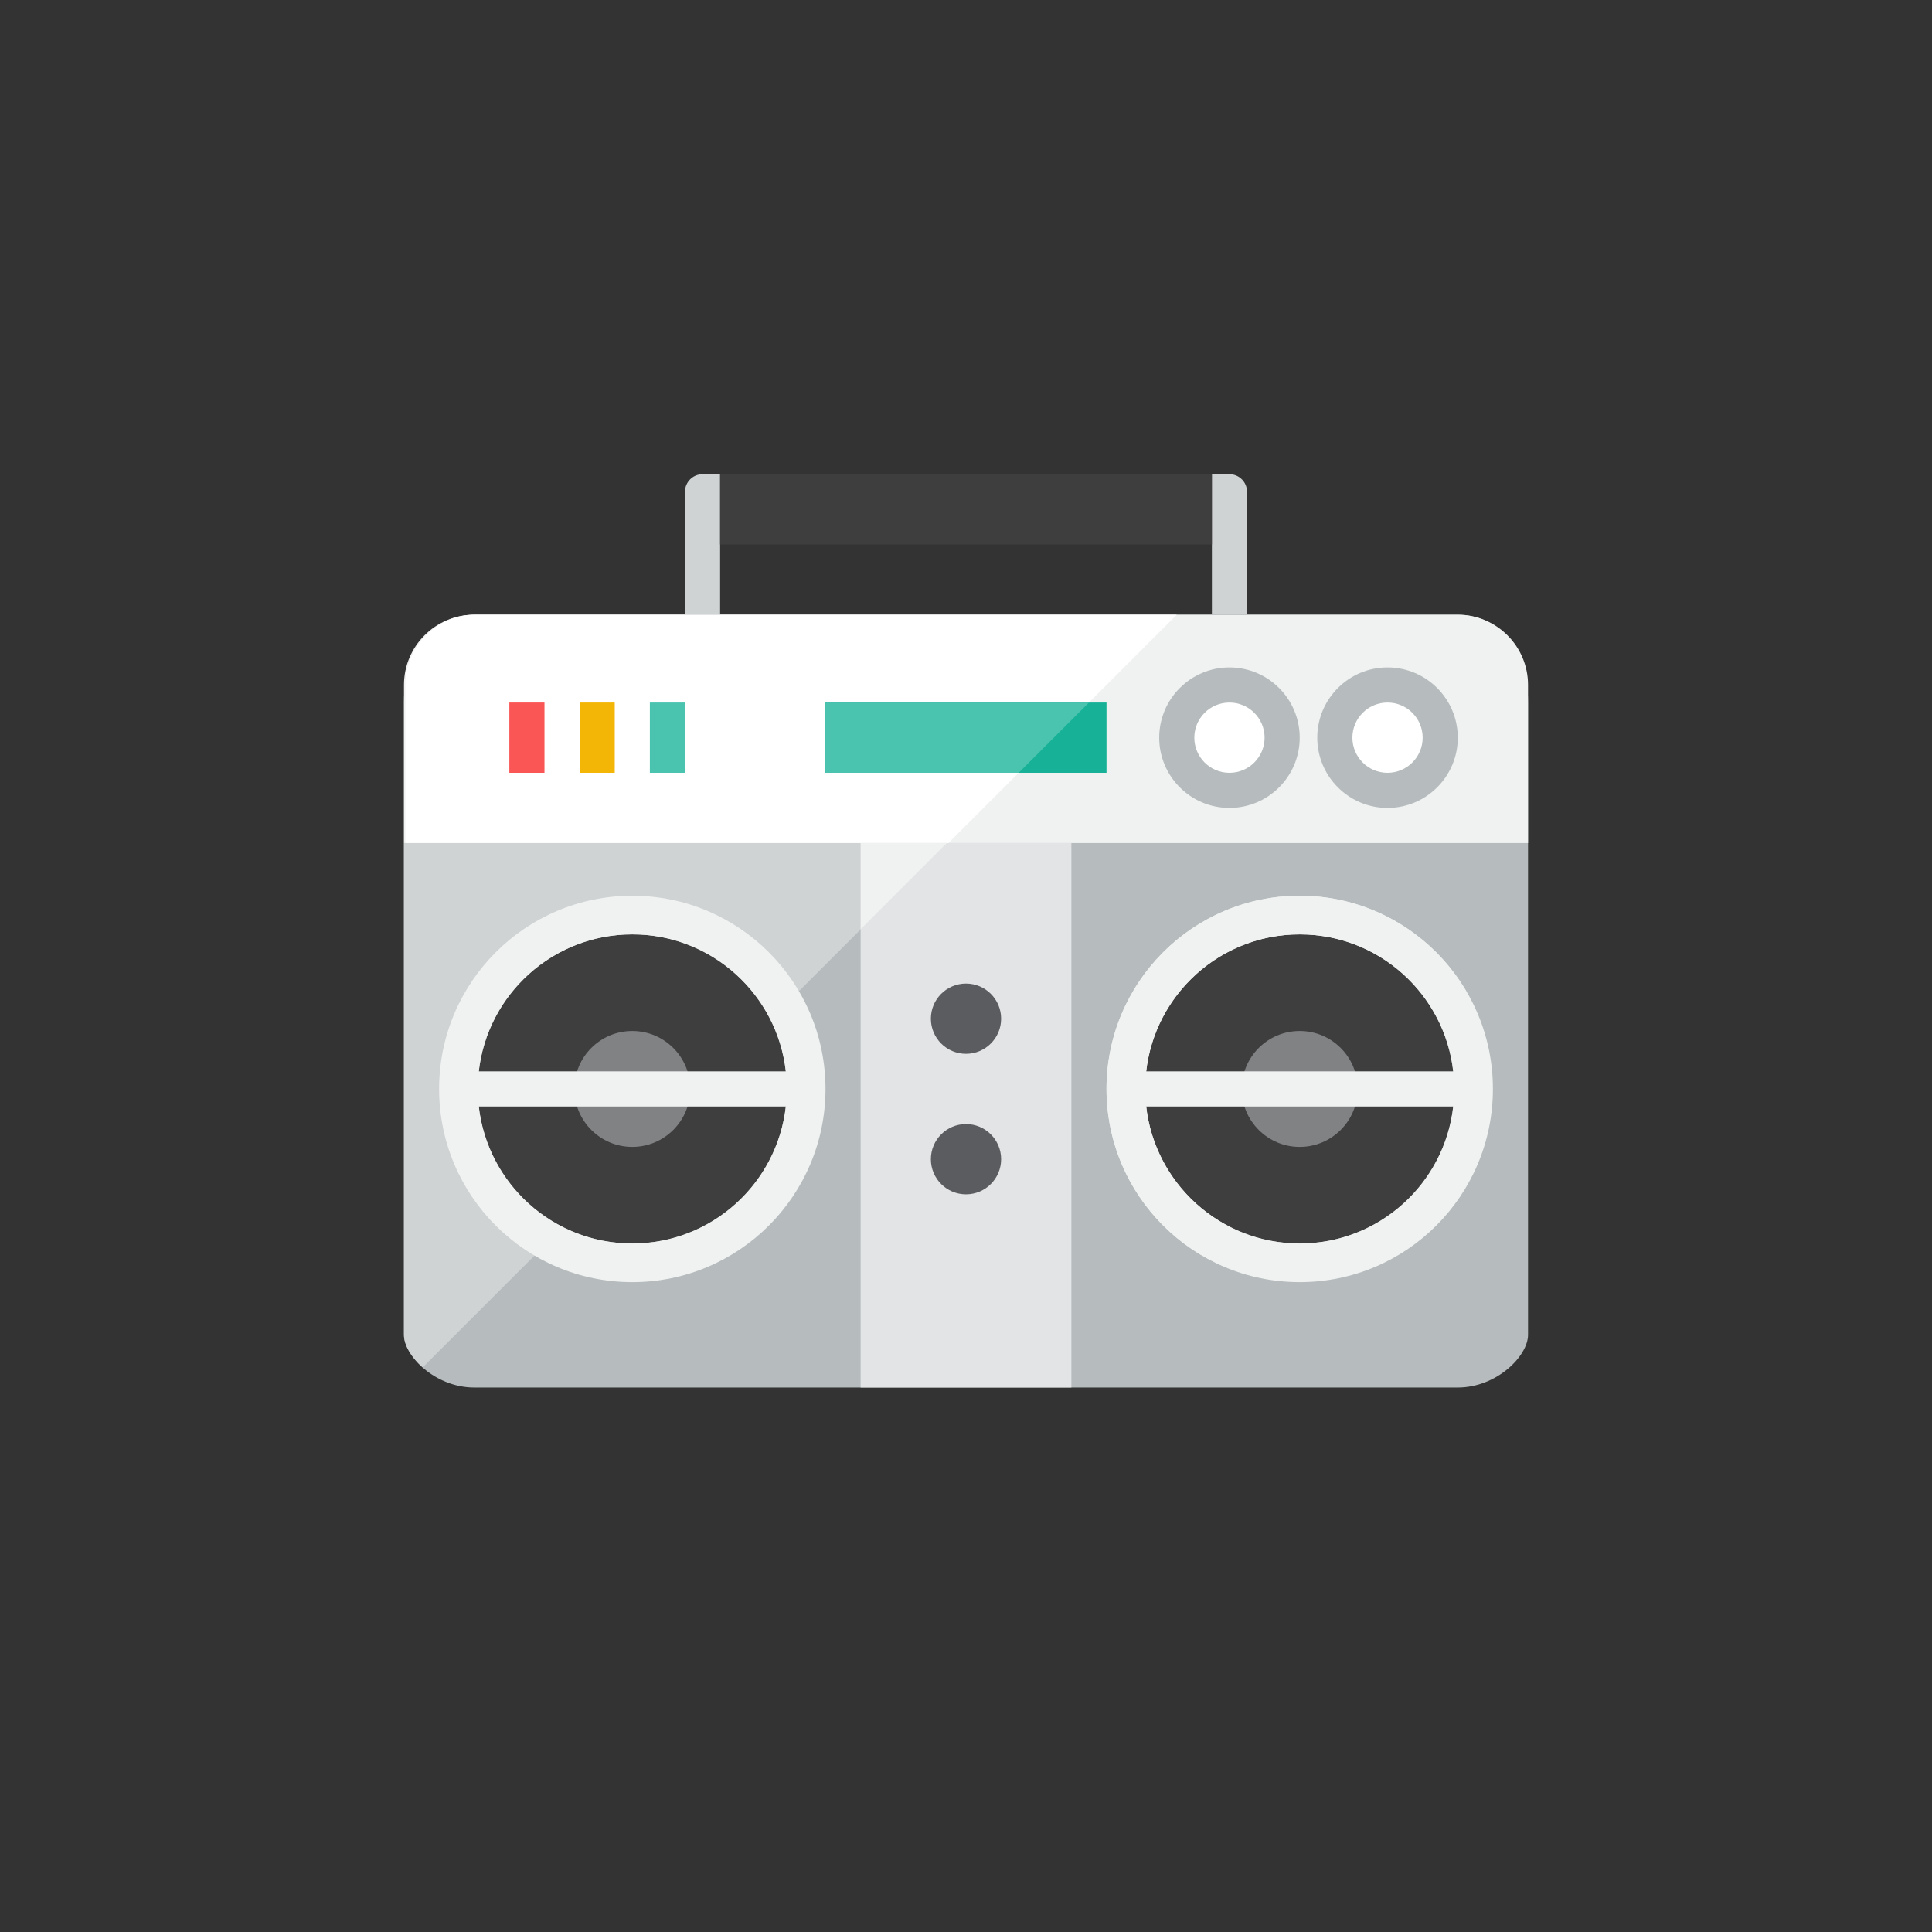 <?xml version="1.0" ?><!DOCTYPE svg  PUBLIC '-//W3C//DTD SVG 1.0//EN'  'http://www.w3.org/TR/2001/REC-SVG-20010904/DTD/svg10.dtd'><svg height="110px" style="enable-background:new 0 0 110 110;" version="1.0" viewBox="0 0 110 110" width="110px" xml:space="preserve" xmlns="http://www.w3.org/2000/svg" xmlns:xlink="http://www.w3.org/1999/xlink"><rect x="0" y="0" width="110" height="110" fill="#333333" stroke="none"/><g id="Multicolor"><g><path d="M87,40v36c0,1.21-1.79,3-4,3H27c-2.21,0-4-1.79-4-3V40c0-3.21,1.79-5,4-5h56    C85.21,35,87,36.79,87,40z" style="fill:#B6BCBD;"/><path d="M87,39v9H23v-9c0-2.21,1.79-4,4-4h56C85.21,35,87,36.79,87,39z" style="fill:#F0F1F1;"/><rect height="31" style="fill:#E2E4E5;" width="12" x="49" y="48"/><g><circle cx="70" cy="42" r="3" style="fill:#FFFFFF;"/><path d="M70,40c1.104,0,2,0.896,2,2s-0.896,2-2,2s-2-0.896-2-2S68.896,40,70,40 M70,38     c-2.206,0-4,1.794-4,4s1.794,4,4,4s4-1.794,4-4S72.206,38,70,38L70,38z" style="fill:#B6BCBD;"/></g><g><circle cx="79" cy="42" r="3" style="fill:#FFFFFF;"/><path d="M79,40c1.104,0,2,0.896,2,2s-0.896,2-2,2s-2-0.896-2-2S77.896,40,79,40 M79,38     c-2.206,0-4,1.794-4,4s1.794,4,4,4s4-1.794,4-4S81.206,38,79,38L79,38z" style="fill:#B6BCBD;"/></g><path d="M41,27h-1c-0.552,0-1,0.448-1,1v7h2V27z" style="fill:#CFD3D4;"/><path d="M71,28c0-0.552-0.448-1-1-1h-1v8h2V28z" style="fill:#CFD3D4;"/><rect height="4" style="fill:#3E3E3F;" width="28" x="41" y="27"/><circle cx="55" cy="58" r="2" style="fill:#5B5C5F;"/><circle cx="55" cy="66" r="2" style="fill:#5B5C5F;"/><path d="M27.08,35c-2.21,0-4,1.79-4,4v9H54l13-13H27.08z" style="fill:#FFFFFF;"/><rect height="4" style="fill:#17B198;" width="16" x="47" y="40"/><polygon points="62,40 47,40 47,44 58,44   " style="fill:#4AC3AF;"/><path d="M23,48v28c0,0.573,0.41,1.272,1.067,1.853L53.92,48H23z" style="fill:#CFD3D4;"/><rect height="4" style="fill:#FA5655;" width="2" x="29" y="40"/><rect height="4" style="fill:#F3B607;" width="2" x="33" y="40"/><rect height="4" style="fill:#4AC3AF;" width="2" x="37" y="40"/><circle cx="36" cy="62" r="8.8" style="fill:#3E3E3F;"/><path d="M74,51c-6.075,0-11,4.925-11,11c0,4.044,2.189,7.569,5.44,9.48l15.04-15.04    C81.569,53.189,78.044,51,74,51z" style="fill:#F0F1F1;"/><circle cx="74" cy="62" r="8.8" style="fill:#3E3E3F;"/><circle cx="74" cy="62" r="3.3" style="fill:#818284;"/><path d="M74,51c-6.075,0-11,4.925-11,11s4.925,11,11,11s11-4.925,11-11S80.075,51,74,51z M74,53.2    c4.521,0,8.242,3.411,8.739,7.8H65.261C65.758,56.611,69.479,53.2,74,53.2z M74,70.8c-4.521,0-8.242-3.411-8.739-7.8h17.479    C82.242,67.389,78.521,70.8,74,70.8z" style="fill:#F0F1F1;"/><polygon points="53.92,48 49,48 49,52.92   " style="fill:#F0F1F1;"/><circle cx="36" cy="62" r="3.3" style="fill:#818284;"/><path d="M36,51c-6.075,0-11,4.925-11,11s4.925,11,11,11s11-4.925,11-11S42.075,51,36,51z M36,53.2    c4.521,0,8.242,3.411,8.739,7.8H27.261C27.758,56.611,31.479,53.2,36,53.2z M36,70.8c-4.521,0-8.242-3.411-8.739-7.8h17.479    C44.242,67.389,40.521,70.8,36,70.8z" style="fill:#F0F1F1;"/></g></g></svg>